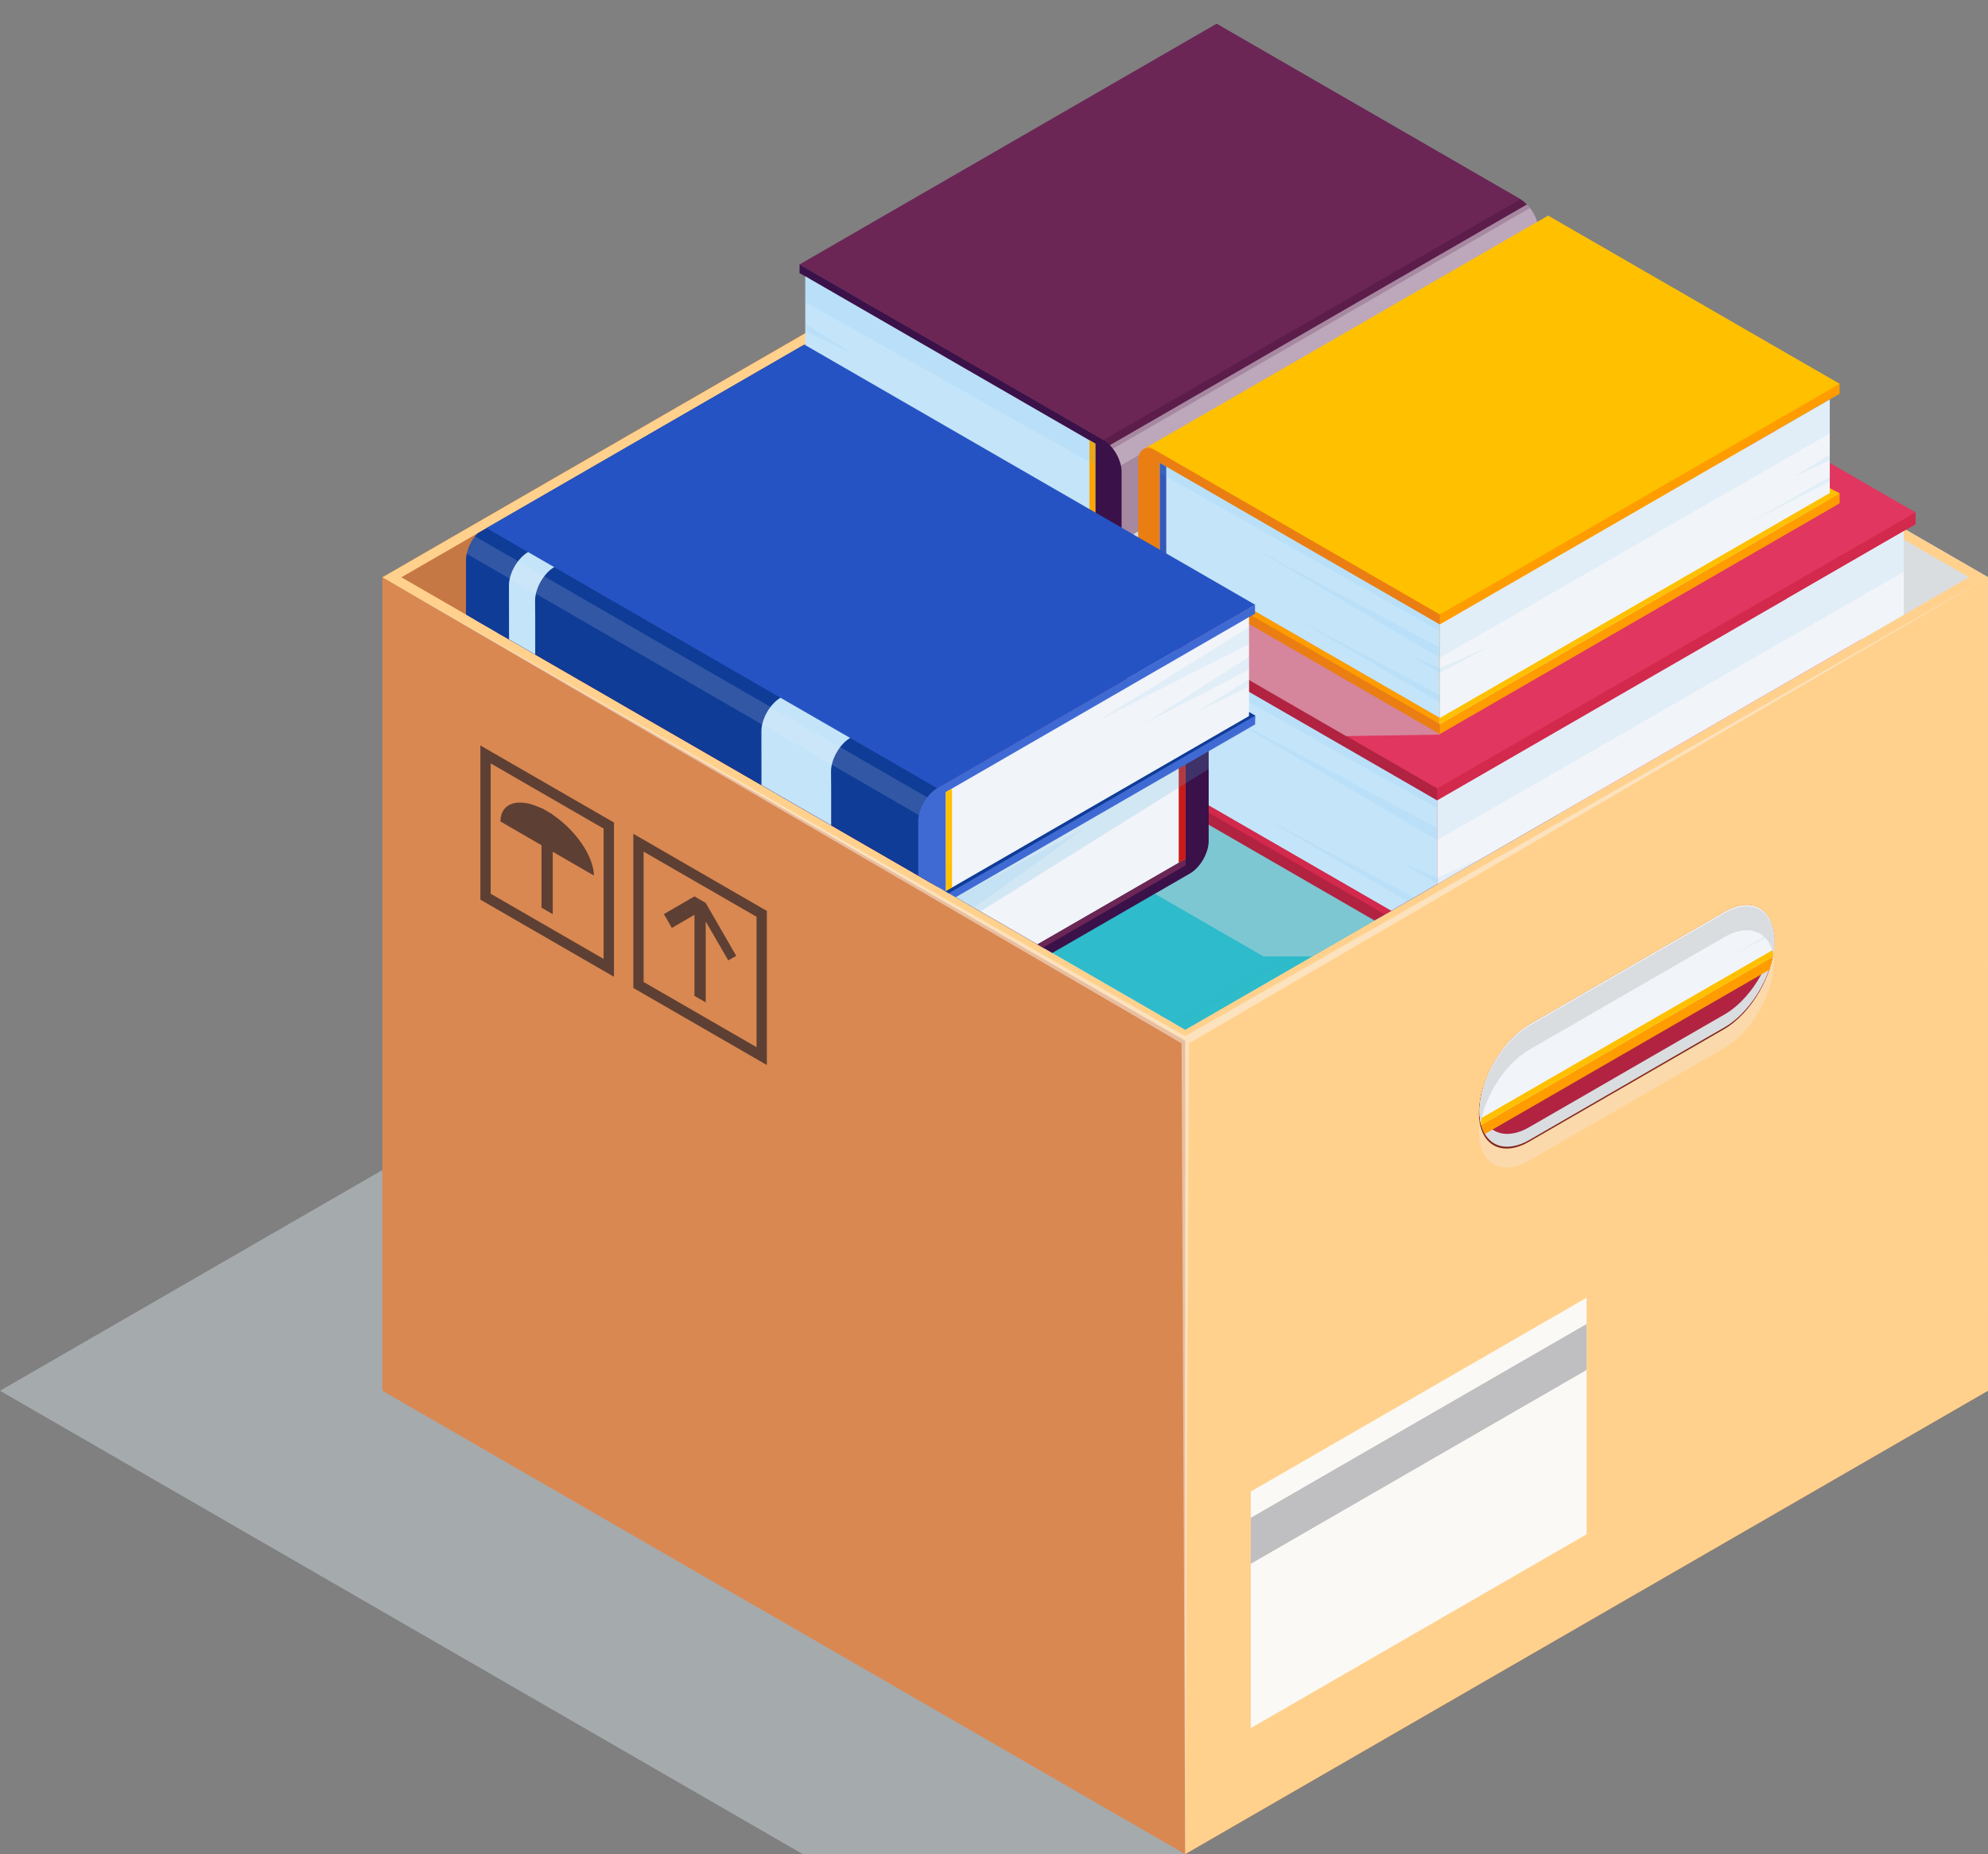 <?xml version="1.0" encoding="UTF-8"?>
<svg xmlns="http://www.w3.org/2000/svg" xmlns:xlink="http://www.w3.org/1999/xlink" viewBox="0 0 331.7 309.43">
  <rect x="0" y="0" width="331.7" height="309.43" fill="#808080" stroke="none"/>
  <defs>
    <style>
      .cls-1 {
        fill: none;
      }

      .cls-2 {
        fill: #dadde0;
      }

      .cls-2, .cls-3, .cls-4, .cls-5 {
        mix-blend-mode: multiply;
      }

      .cls-6 {
        fill: #f1f4f8;
      }

      .cls-7 {
        fill: #802c1c;
      }

      .cls-8 {
        fill: #b12341;
      }

      .cls-9 {
        fill: #ffa600;
      }

      .cls-10 {
        fill: #8e357b;
      }

      .cls-3 {
        fill: #cad4db;
      }

      .cls-3, .cls-11, .cls-12 {
        opacity: .5;
      }

      .cls-13 {
        fill: #c67141;
      }

      .cls-14 {
        fill: #ff9d00;
      }

      .cls-15 {
        fill: #c67844;
      }

      .cls-4 {
        opacity: .1;
      }

      .cls-4, .cls-5 {
        fill: #53b4e9;
      }

      .cls-5 {
        opacity: .2;
      }

      .cls-16 {
        fill: #e0365f;
      }

      .cls-17 {
        isolation: isolate;
      }

      .cls-18 {
        fill: #3b1149;
      }

      .cls-19 {
        fill: #6b2656;
      }

      .cls-20, .cls-11, .cls-21 {
        fill: #2ebbcb;
      }

      .cls-22 {
        fill: #ffc000;
      }

      .cls-23 {
        fill: #d98851;
      }

      .cls-24 {
        fill: #cc1a18;
      }

      .cls-25 {
        fill: #faf9f5;
      }

      .cls-11, .cls-21, .cls-26, .cls-12, .cls-27 {
        mix-blend-mode: overlay;
      }

      .cls-21 {
        opacity: .4;
      }

      .cls-28 {
        fill: #5c1d4b;
      }

      .cls-29 {
        fill: #d3294c;
      }

      .cls-30 {
        fill: #2653c4;
      }

      .cls-26 {
        opacity: .3;
      }

      .cls-31 {
        fill: #9e2136;
      }

      .cls-27 {
        opacity: .15;
      }

      .cls-32 {
        fill: #2585a4;
      }

      .cls-33 {
        fill: #0f3c97;
      }

      .cls-34 {
        fill: #406ad3;
      }

      .cls-35 {
        fill: #3658b9;
      }

      .cls-36 {
        fill: #ea7e13;
      }

      .cls-37 {
        fill: #c4e4f9;
      }

      .cls-38 {
        fill: #5e3f34;
      }

      .cls-39 {
        fill: #bfbec0;
      }

      .cls-40 {
        clip-path: url(#clippath);
      }

      .cls-41 {
        fill: #f9f3ed;
      }

      .cls-42 {
        fill: #ffd18d;
      }

      .cls-43 {
        fill: #f7e1c9;
      }
    </style>
    <clipPath id="clippath">
      <polygon class="cls-1" points="203.79 0 131.51 41.99 134.22 57.51 66.97 96.34 197.76 171.84 328.52 96.34 317.74 90.11 319.9 88.04 320.16 67.97 203.79 0"/>
    </clipPath>
  </defs>
  <g class="cls-17">
    <g id="Layer_1" data-name="Layer 1">
      <g>
        <polygon class="cls-13" points="331.69 232.1 197.75 309.43 63.81 232.1 197.75 154.77 331.69 232.1"/>
        <polygon class="cls-3" points="252.76 232.1 197.75 309.43 133.94 309.43 0 232.1 133.94 154.77 252.76 232.1"/>
        <path class="cls-15" d="M63.81,96.31v135.79l133.94-77.34V18.98L63.81,96.31ZM169.51,77.08c-.61,4.96-4.07,10.48-8.23,12.88l-32.5,18.76c-4.13,2.38-7.57.9-8.25-3.25-.06-.49-.11-1.02-.11-1.56,0-2.67.93-5.63,2.45-8.25,1.52-2.62,3.6-4.91,5.92-6.23l32.5-18.77c4.61-2.67,8.35-.51,8.35,4.83,0,.52-.03,1.06-.13,1.59Z"/>
        <polygon class="cls-23" points="197.75 154.77 197.75 18.98 331.7 96.31 331.69 232.1 197.75 154.77"/>
        <polygon class="cls-2" points="331.69 96.31 197.75 18.98 167.67 172.13 197.76 172.13 331.7 232.1 331.69 96.31"/>
        <polygon class="cls-23" points="63.81 232.1 63.81 96.31 197.76 173.64 197.75 309.43 63.81 232.1"/>
        <polygon class="cls-42" points="331.7 232.1 331.69 96.31 197.75 173.64 197.75 309.43 331.7 232.1"/>
        <path class="cls-42" d="M197.76,19.01L63.81,96.34l133.94,77.33,133.93-77.33L197.76,19.01ZM66.97,96.34L197.76,20.83l130.77,75.5-130.77,75.5L66.97,96.34Z"/>
        <g>
          <path class="cls-38" d="M102.43,163.01l-22.28-12.87v-25.73s22.29,12.86,22.29,12.86v25.74ZM81.87,149.15l18.84,10.88v-21.75s-18.84-10.88-18.84-10.88v21.76Z"/>
          <path class="cls-38" d="M127.95,177.74l-22.28-12.86v-25.73l22.28,12.87v25.73ZM107.39,163.88l18.84,10.88v-21.76l-18.84-10.87v21.75Z"/>
          <path class="cls-38" d="M99.1,146.12c-.05-3.22-3.03-7.55-6.87-10.14v-.05l-1.88-1.09v.05c-3.84-1.85-6.82-.95-6.86,2.2l6.86,3.97v10.42s1.88,1.09,1.88,1.09v-10.42l6.87,3.97Z"/>
          <polygon class="cls-38" points="122.84 159.52 117.75 150.7 117.75 150.69 115.87 149.6 115.87 149.6 115.86 149.6 110.77 152.55 112.1 154.86 115.87 152.67 115.87 166.2 117.75 167.28 117.75 153.78 121.51 160.28 122.84 159.52"/>
        </g>
        <g>
          <polygon class="cls-25" points="264.72 256.06 208.69 288.4 208.69 248.92 264.72 216.57 264.72 256.06"/>
          <polygon class="cls-39" points="264.72 228.63 208.69 260.98 208.69 253.31 264.72 220.96 264.72 228.63"/>
        </g>
        <g class="cls-12">
          <path class="cls-43" d="M295.98,160.46c0,5.33-3.74,11.81-8.35,14.47l-32.51,18.77c-4.62,2.67-8.36.5-8.36-4.82h0c0-5.33,3.74-11.81,8.36-14.49l32.51-18.76c4.61-2.66,8.35-.5,8.35,4.83h0Z"/>
        </g>
        <path class="cls-7" d="M295.98,157.3c0,5.33-3.74,11.81-8.35,14.48l-32.51,18.76c-4.62,2.67-8.36.5-8.36-4.82h0c0-5.33,3.74-11.82,8.36-14.47l32.51-18.76c4.61-2.66,8.35-.51,8.35,4.82h0Z"/>
        <path class="cls-42" d="M169.64,78.65c0,5.31-3.74,11.8-8.35,14.47l-32.5,18.76c-4.62,2.66-8.36.51-8.36-4.82,0-.52.03-1.06.11-1.59.68,4.15,4.12,5.63,8.25,3.25l32.5-18.76c4.15-2.4,7.61-7.92,8.23-12.88.08.47.13,1.01.13,1.57Z"/>
        <g class="cls-12">
          <polygon class="cls-41" points="63.81 96.34 197.14 174.11 197.75 309.43 198.38 174.11 331.68 96.34 197.76 172.92 63.81 96.34"/>
        </g>
        <g>
          <path class="cls-8" d="M296.07,157c0,.47-.03.95-.09,1.43-.04.41-.11.82-.19,1.23h0c-.15.74-.36,1.48-.62,2.21-.95,2.74-2.61,5.4-4.62,7.4-.61.61-1.26,1.15-1.93,1.63-.29.2-.6.39-.9.57l-3.37,1.94-29.14,16.83c-.99.58-1.94.93-2.83,1.06h-.03c-2,.33-3.64-.43-4.59-2.06-.26-.44-.47-.94-.61-1.51-.09-.31-.16-.65-.2-1.01-.06-.41-.09-.85-.09-1.31,0-2.67.94-5.62,2.45-8.24,1.51-2.61,3.59-4.9,5.9-6.23l12.52-7.23,3.72-2.14,16.27-9.39c4.12-2.39,7.55-.92,8.22,3.24.03.12.04.24.05.36.06.38.08.79.08,1.22Z"/>
          <path class="cls-2" d="M296.06,156.99c0,.47-.03.95-.09,1.43-.04.41-.11.82-.19,1.23h0c-.15.74-.36,1.48-.62,2.21-.95,2.74-2.61,5.4-4.62,7.4-.61.61-1.26,1.15-1.93,1.63-.29.2-.6.39-.9.57l-3.37,1.94-29.14,16.83c-.99.58-1.94.93-2.83,1.06h-.03c-2,.33-3.64-.43-4.59-2.06-.26-.44-.47-.94-.61-1.51-.09-.31-.16-.65-.2-1.01-.06-.41-.09-.85-.09-1.31,0-.38.02-.76.06-1.15,0,.11,0,.22.03.32.04.36.11.7.2,1.01.14.57.35,1.07.61,1.51.95,1.63,2.59,2.39,4.59,2.07h.03c.89-.14,1.84-.49,2.83-1.07l29.14-16.83,3.37-1.94c.3-.18.61-.37.9-.57.67-.48,1.32-1.02,1.93-1.63,2.01-2,3.67-4.66,4.62-7.4.26-.73.47-1.47.62-2.2h0c.08-.42.15-.83.19-1.24.01-.1.02-.21.03-.31.05.32.06.66.06,1.02Z"/>
          <g>
            <path class="cls-14" d="M296.07,157c0,.47-.03.95-.09,1.43-.04.41-.11.82-.19,1.23h0c-.15.74-.36,1.48-.62,2.21l-11.23,6.48-4.15,2.4-32.03,18.49c-.26-.44-.47-.94-.61-1.51-.09-.31-.16-.65-.2-1.01-.06-.41-.09-.85-.09-1.31,0-2.67.94-5.62,2.45-8.24,1.51-2.61,3.59-4.9,5.9-6.23l32.51-18.76c4.12-2.39,7.55-.92,8.22,3.24.03.12.04.24.05.36.06.38.08.79.08,1.22Z"/>
            <g>
              <path class="cls-6" d="M296.07,157c0,.47-.03.95-.09,1.43-.04.41-.11.82-.19,1.23l-13.51,7.79-4.09,2.37-31.04,17.91c-.09-.31-.16-.65-.2-1.01-.06-.41-.09-.85-.09-1.31,0-2.67.94-5.62,2.45-8.24,1.51-2.61,3.59-4.9,5.9-6.23l32.51-18.76c4.12-2.39,7.55-.92,8.22,3.24.03.12.04.24.05.36.06.38.08.79.08,1.22Z"/>
              <path class="cls-22" d="M295.98,158.43c-.04.41-.11.82-.19,1.23h0s-13.5,7.8-13.5,7.8l-4.1,2.36-31.04,17.91c-.09-.31-.16-.65-.2-1.01l30.27-17.47,4.06-2.34,14.7-8.48Z"/>
            </g>
            <path class="cls-4" d="M295.94,155.42c.03.12.04.24.05.36l-6.93,3.58,6.88-3.94Z"/>
          </g>
          <path class="cls-2" d="M295.99,155.99c0-.12-.02-.24-.05-.36-.67-4.16-4.1-5.63-8.22-3.24l-19.99,11.53-12.52,7.23c-2.31,1.33-4.39,3.62-5.9,6.23-1.51,2.62-2.45,5.57-2.45,8.24,0,.46.03.9.09,1.31.02.2.05.39.09.58.04-.24.09-.48.14-.72.39-1.83,1.14-3.69,2.13-5.41,1.51-2.61,3.59-4.9,5.9-6.23l32.51-18.76c2.78-1.61,5.25-1.47,6.76.08.07.06.13.13.19.2.48.55.85,1.25,1.08,2.1.05.18.1.37.13.57.04-.23.08-.47.1-.7.06-.48.09-.96.09-1.43,0-.43-.02-.84-.08-1.22Z"/>
        </g>
        <g class="cls-40">
          <g>
            <path class="cls-28" d="M256.72,38.53v10.05c0,1.04-.39,1.75-1.02,2.04h0c-.54.26-1.26.19-2.05-.27l-13.37-7.88-6.33-3.73-30.97-18.24V3.97l50.67,29.26c.4.23.77.54,1.12.9,1.14,1.17,1.95,2.92,1.95,4.41Z"/>
            <path class="cls-28" d="M255.7,50.63h0s-69.32,40.07-69.32,40.07c-.75-.83-1.51-2.23-2.28-3.03v-20.14l49.86-28.77,11.47-6.62c2.17.74,4.36,1.4,6.43,2.17.54.2,1.07.39,1.6.58.06.02.14.05.2.07l2.05,15.67Z"/>
            <g class="cls-12">
              <path class="cls-6" d="M256.72,38.53v10.05c0,1.04-.39,1.75-1.02,2.04h0s-69.32,40.07-69.32,40.07c-.75-.83-1.51-2.23-2.28-3.03v-12.74l56.19-32.44,13.17-7.6,1.32-.76c.18.18.35.38.51.59.64.83,1.12,1.82,1.32,2.79.08.35.12.69.12,1.03Z"/>
            </g>
            <polygon class="cls-19" points="253.69 33.25 184.11 73.43 133.39 44.14 202.97 3.97 253.69 33.25"/>
            <g class="cls-26">
              <path class="cls-6" d="M256.6,37.51l-72.51,41.86v-3.56l71.18-41.09c.64.83,1.12,1.82,1.32,2.79Z"/>
            </g>
            <path class="cls-18" d="M184.09,73.4l-50.68-29.26v1.45l1.56.87-.13,13.03-1.47.36.03,1.43,50.68,29.26c1.68.98,3.06.18,3.06-1.77v-10.05c0-1.95-1.38-4.34-3.06-5.31Z"/>
            <polygon class="cls-37" points="134.36 46.11 134.36 59.94 182.75 87.87 182.75 74.04 134.36 46.11"/>
            <polygon class="cls-9" points="181.77 73.48 181.77 87.31 182.75 87.87 182.75 74.04 181.77 73.48"/>
            <polygon class="cls-28" points="134.36 59.29 133.39 59.85 182.75 88.47 182.75 87.87 134.36 59.94 134.36 59.29"/>
            <polygon class="cls-4" points="182.75 77.65 182.75 74.04 134.36 46.11 134.36 50.4 182.75 77.65"/>
            <polygon class="cls-4" points="134.36 54.03 142.73 59.29 134.36 55.22 134.36 54.03"/>
          </g>
          <g>
            <path class="cls-20" d="M260.41,138.22v15.2c0,.96-.37,1.62-.94,1.88h0c-.5.24-1.16.17-1.88-.24l-12.3-13.2-5.82-3.43-28.5-16.78v-15.22l46.62,26.91c.36.21.71.49,1.03.83,1.05,1.08,1.79,2.69,1.79,4.06Z"/>
            <polygon class="cls-3" points="256.81 156.7 195.38 192.15 184.49 192.15 144.49 169.05 141.71 168.52 142.62 167.99 143.2 167.66 143.22 167.64 209.76 129.22 256.81 156.7"/>
            <path class="cls-20" d="M259.47,155.3h0s-63.78,36.87-63.78,36.87c-.69-.76-1.39-2.05-2.1-2.79v-24.48l45.87-26.47,10.55-6.09c1.99.68,4.01,1.29,5.92,1.99.5.18.98.36,1.47.54.06.02.12.04.19.06l1.88,20.37Z"/>
            <path class="cls-11" d="M260.41,138.22v15.2c0,.96-.37,1.62-.94,1.88h0s-63.78,36.87-63.78,36.87c-.69-.76-1.39-2.05-2.1-2.79v-17.68l51.69-29.84,12.12-6.99,1.21-.7c.16.17.32.36.47.55.58.76,1.03,1.68,1.21,2.57.07.32.11.64.11.95Z"/>
            <polygon class="cls-20" points="257.62 133.36 193.61 170.32 146.95 143.38 147.02 143.34 209.39 107.33 210.97 106.42 257.62 133.36"/>
            <path class="cls-21" d="M260.31,137.27l-66.71,38.51v-3.27l65.5-37.81c.58.76,1.03,1.68,1.21,2.57Z"/>
            <path class="cls-32" d="M193.6,170.3l-46.62-26.92v1.33l1.44.8-.12,17.94-1.35.33.03,1.32,46.62,26.91c1.55.9,2.82.17,2.82-1.62v-15.2c0-1.79-1.27-3.99-2.82-4.89Z"/>
            <polygon class="cls-37" points="147.84 145.19 147.84 163.87 192.35 189.57 192.35 170.88 147.84 145.19"/>
            <polygon class="cls-31" points="191.46 170.37 191.46 189.05 192.35 189.57 192.35 170.88 191.46 170.37"/>
            <polygon class="cls-20" points="147.84 163.27 146.94 163.79 192.35 190.12 192.35 189.57 147.84 163.87 147.84 163.27"/>
            <polygon class="cls-4" points="192.35 174.2 192.35 170.88 147.84 145.19 147.84 149.14 192.35 174.2"/>
            <polygon class="cls-4" points="147.84 153.69 170.1 164.69 147.84 152.53 147.84 153.69"/>
            <polygon class="cls-4" points="147.84 157.33 159.88 162.74 147.84 156.17 147.84 157.33"/>
          </g>
          <g>
            <polygon class="cls-3" points="244.37 73.57 153.05 126.29 210.79 159.61 239.42 159.61 316.01 115.4 244.37 73.57"/>
            <g>
              <polygon class="cls-29" points="319.62 86.86 319.62 87.49 298.12 99.92 239.8 133.57 239.79 133.56 204.2 113.02 204.18 113.02 181.62 99.98 183.03 99.17 183.13 99.1 183.33 99 261.44 53.9 319.61 85.51 319.62 86.86"/>
              <polygon class="cls-29" points="319.62 113.56 239.8 159.64 184.54 124.36 261.44 79.97 319.61 111.58 319.62 113.56"/>
              <path class="cls-16" d="M319.61,85.51l-23.27,13.44-43.7,25.23-12.86,7.42-12.86-7.42-2.31-1.33-18.72-10.81-22.2-12.82-.57-.12-.31-.05-.07-.02-2.15-.42s.08-.07.13-.08l.55-.33.03-.02.3-.16v-.02l55.96-32.29,23.86-13.79,58.17,33.59Z"/>
              <g>
                <path class="cls-8" d="M239.79,131.59v28.06l-56.7-32.74c-1.93-1.12-3.52-3.86-3.52-6.09v-19.93c0-2.23,1.58-3.15,3.52-2.03l56.7,32.73Z"/>
                <polygon class="cls-37" points="239.79 133.58 239.79 156.44 185.19 124.91 183.9 124.16 183.9 101.32 185.19 102.07 239.79 133.58"/>
                <polygon class="cls-29" points="185.19 124.91 183.9 124.16 183.9 125.37 185.19 126.12 239.79 157.64 239.79 156.44 185.19 124.91"/>
                <polygon class="cls-16" points="185.19 102.07 185.19 124.91 183.9 124.16 183.9 101.32 185.19 102.07"/>
                <polygon class="cls-6" points="317.65 88.65 317.65 112.7 239.79 157.64 239.79 133.58 317.65 88.65"/>
                <polygon class="cls-16" points="317.65 110.52 319.61 111.58 239.79 157.64 239.79 156.44 317.65 111.5 317.65 110.52"/>
              </g>
              <polygon class="cls-4" points="317.65 88.65 317.65 95.41 239.79 140.21 202.73 118.38 239.73 138.17 239.79 134.89 183.91 103.33 183.9 101.32 239.8 133.58 317.65 88.65"/>
              <polygon class="cls-4" points="317.65 108.27 317.65 109.17 301.98 117.26 317.65 108.27"/>
              <polygon class="cls-4" points="317.65 103.79 317.65 104.94 310.47 108.27 317.65 103.79"/>
              <polygon class="cls-4" points="210.56 136.25 239.79 153.32 239.75 151.82 210.56 136.25"/>
              <polygon class="cls-4" points="233.83 143.94 239.79 147.42 239.79 146.5 233.83 143.94"/>
              <polygon class="cls-4" points="249.79 142.1 239.79 147.42 239.79 146.5 249.79 142.1"/>
            </g>
            <polygon class="cls-3" points="240.24 122.6 224.62 122.85 224.6 122.85 181.62 98.02 181.62 98 237.58 65.71 239.52 64.68 240.24 122.6"/>
            <polygon class="cls-3" points="281.17 63.31 261.44 51.92 241.71 63.31 281.17 63.31"/>
            <g>
              <polygon class="cls-14" points="190.75 75 192.16 74.17 193.37 75.5 190.75 75"/>
              <polygon class="cls-14" points="306.95 65.71 240.24 104.22 191.61 76.14 258.32 37.63 306.94 64.05 306.95 65.71"/>
              <polygon class="cls-14" points="306.95 84 240.24 122.51 194.05 93.03 258.32 59.41 306.94 82.34 306.95 84"/>
              <polygon class="cls-22" points="306.94 64.05 240.23 102.56 191.6 74.49 258.31 35.98 306.94 64.05"/>
              <g>
                <path class="cls-36" d="M240.23,102.55v19.96l-47.39-27.36c-1.62-.94-2.94-3.23-2.94-5.09v-13.17c0-1.87,1.32-2.63,2.94-1.7l47.39,27.36Z"/>
                <polygon class="cls-37" points="240.23 104.22 240.23 119.83 194.59 93.48 193.51 92.85 193.51 77.25 194.59 77.88 240.23 104.22"/>
                <polygon class="cls-14" points="194.59 93.48 193.51 92.85 193.51 93.87 194.59 94.49 240.23 120.84 240.23 119.83 194.59 93.48"/>
                <polygon class="cls-35" points="194.59 77.88 194.59 93.48 193.51 92.85 193.51 77.25 194.59 77.88"/>
                <polygon class="cls-6" points="305.3 66.67 305.3 83.28 240.23 120.84 240.23 104.22 305.3 66.67"/>
                <polygon class="cls-22" points="305.3 81.46 306.94 82.34 240.23 120.84 240.23 119.83 305.3 82.28 305.3 81.46"/>
              </g>
              <polygon class="cls-4" points="305.3 66.67 305.3 72.32 240.23 109.76 209.25 91.52 240.17 108.06 240.22 105.31 193.52 78.94 193.51 77.26 240.24 104.22 305.3 66.67"/>
              <polygon class="cls-4" points="305.3 79.58 305.3 80.33 292.2 87.09 305.3 79.58"/>
              <polygon class="cls-4" points="305.3 75.83 305.3 76.79 299.3 79.58 305.3 75.83"/>
              <polygon class="cls-4" points="215.8 102.96 240.23 117.23 240.19 115.98 215.8 102.96"/>
              <polygon class="cls-4" points="235.25 109.39 240.22 112.29 240.23 111.53 235.25 109.39"/>
              <polygon class="cls-4" points="248.58 107.85 240.22 112.29 240.22 111.53 248.58 107.85"/>
            </g>
          </g>
          <g>
            <g>
              <polygon class="cls-3" points="118.53 98.29 199.27 144.9 148.43 174.91 122.93 174.91 54.72 135.53 118.53 98.29"/>
              <polygon class="cls-10" points="76.95 110.69 148.03 151.72 199.84 121.81 128.76 80.77 76.96 108.93 76.95 110.69"/>
              <polygon class="cls-10" points="76.95 133.9 148.03 174.93 197.24 143.52 128.76 103.98 76.96 132.13 76.95 133.9"/>
              <polygon class="cls-19" points="76.96 108.93 148.04 149.96 158.2 144.09 198 121.11 200.76 120.58 199.85 120.06 199.28 119.72 199.26 119.71 133.07 81.49 128.77 79.01 76.96 108.93"/>
              <g>
                <path class="cls-18" d="M148.04,149.95v24.98l50.5-29.15c1.72-.99,3.13-3.44,3.13-5.43v-17.75c0-1.99-1.41-2.8-3.13-1.81l-50.5,29.16Z"/>
                <polygon class="cls-6" points="148.04 151.73 148.04 172.08 196.67 144 197.82 143.34 197.82 122.99 196.67 123.66 148.04 151.73"/>
                <polygon class="cls-19" points="196.67 144 197.82 143.34 197.82 144.41 196.67 145.08 148.04 173.15 148.04 172.08 196.67 144"/>
                <polygon class="cls-24" points="196.67 123.66 196.67 144 197.82 143.34 197.82 122.99 196.67 123.66"/>
                <polygon class="cls-37" points="78.7 111.71 78.7 133.14 148.04 173.15 148.04 151.72 78.7 111.71"/>
                <polygon class="cls-19" points="78.7 131.19 76.96 132.13 148.04 173.15 148.04 172.08 78.7 132.06 78.7 131.19"/>
              </g>
              <polygon class="cls-4" points="78.7 111.71 78.7 117.73 148.03 161.81 181.04 138.19 148.1 155.81 148.04 152.88 197.81 124.79 197.82 122.99 148.03 151.72 78.7 111.71"/>
              <polygon class="cls-4" points="78.7 123.19 78.7 123.99 92.66 131.19 78.7 123.19"/>
              <polygon class="cls-4" points="78.7 125.2 78.7 126.22 85.1 129.19 78.7 125.2"/>
              <polygon class="cls-4" points="164.06 156.82 148.04 166.18 148.08 164.84 164.06 156.82"/>
              <polygon class="cls-4" points="153.35 166.43 148.04 169.53 148.04 168.71 153.35 166.43"/>
              <polygon class="cls-4" points="139.14 164.79 148.04 169.53 148.05 168.71 139.14 164.79"/>
            </g>
            <polygon class="cls-5" points="201.67 128.33 148.03 161.81 148.03 151.72 201.67 125.38 201.67 128.33"/>
            <g>
              <path class="cls-33" d="M77.75,93.5v12.58c0,1.08.42,1.83,1.07,2.13h0c.57.27,1.32.19,2.14-.28l13.97-10.3,6.62-3.9,32.39-19.07v-17.3s-52.99,30.59-52.99,30.59c-.41.24-.81.56-1.17.94-1.19,1.23-2.03,3.05-2.03,4.61Z"/>
              <path class="cls-33" d="M78.82,108.21h0s75.2,43.46,75.2,43.46c.79-.86,1.58-2.33,2.39-3.17v-23.12s-54.85-31.65-54.85-31.65l-11.99-6.92c-2.27.77-4.56,1.47-6.73,2.26-.56.2-1.12.41-1.67.61-.07.03-.14.05-.21.07l-2.13,18.45Z"/>
              <path class="cls-37" d="M138.68,141.28v-9.71s-.02-2.87-.02-2.87c.02-2.04,1.46-4.54,3.21-5.56l5.32-3.07-11.62-6.71-5.32,3.07c-1.75,1.02-3.19,3.52-3.21,5.56l.02,12.58c0,.89.27,1.55.73,1.93l.43.25,11.31,6.54c-.53-.36-.84-1.06-.85-2.02Z"/>
              <path class="cls-37" d="M89.3,112.77v-9.71s-.02-2.87-.02-2.87c.02-2.04,1.46-4.54,3.21-5.56l5.31-3.07-4.36-2.51-5.31,3.07c-1.76,1.02-3.2,3.52-3.21,5.56l.02,12.58c0,.89.27,1.55.73,1.93l.44.25,4.04,2.35c-.53-.36-.84-1.07-.85-2.02Z"/>
              <polygon class="cls-30" points="80.92 87.98 156.39 131.55 209.43 100.93 133.95 57.36 80.92 87.98"/>
              <g class="cls-27">
                <path class="cls-6" d="M77.87,92.43l78.93,45.62-.4-4-77.15-44.54c-.67.87-1.17,1.91-1.38,2.92Z"/>
              </g>
              <path class="cls-34" d="M156.4,131.53l53-30.6v1.51l-1.63.91.14,15.68,1.54.38-.04,1.49-52.99,30.59c-1.76,1.02-3.21.19-3.21-1.85v-12.57c0-2.04,1.44-4.54,3.2-5.55Z"/>
              <polygon class="cls-6" points="208.4 102.98 208.41 119.51 157.83 148.72 157.81 132.19 208.4 102.98"/>
              <polygon class="cls-22" points="158.84 131.6 158.84 148.13 157.83 148.72 157.81 132.19 158.84 131.6"/>
              <polygon class="cls-33" points="208.41 118.83 209.44 119.42 157.82 149.35 157.83 148.72 208.41 119.51 208.41 118.83"/>
              <polygon class="cls-4" points="183.32 120.23 208.4 104.69 208.4 107.48 183.32 120.23"/>
              <polygon class="cls-4" points="190.97 120.74 208.44 109.61 208.44 111.72 190.97 120.74"/>
              <polygon class="cls-4" points="208.41 113.33 199.67 118.83 208.41 114.57 208.41 113.33"/>
            </g>
          </g>
        </g>
      </g>
    </g>
  </g>
</svg>